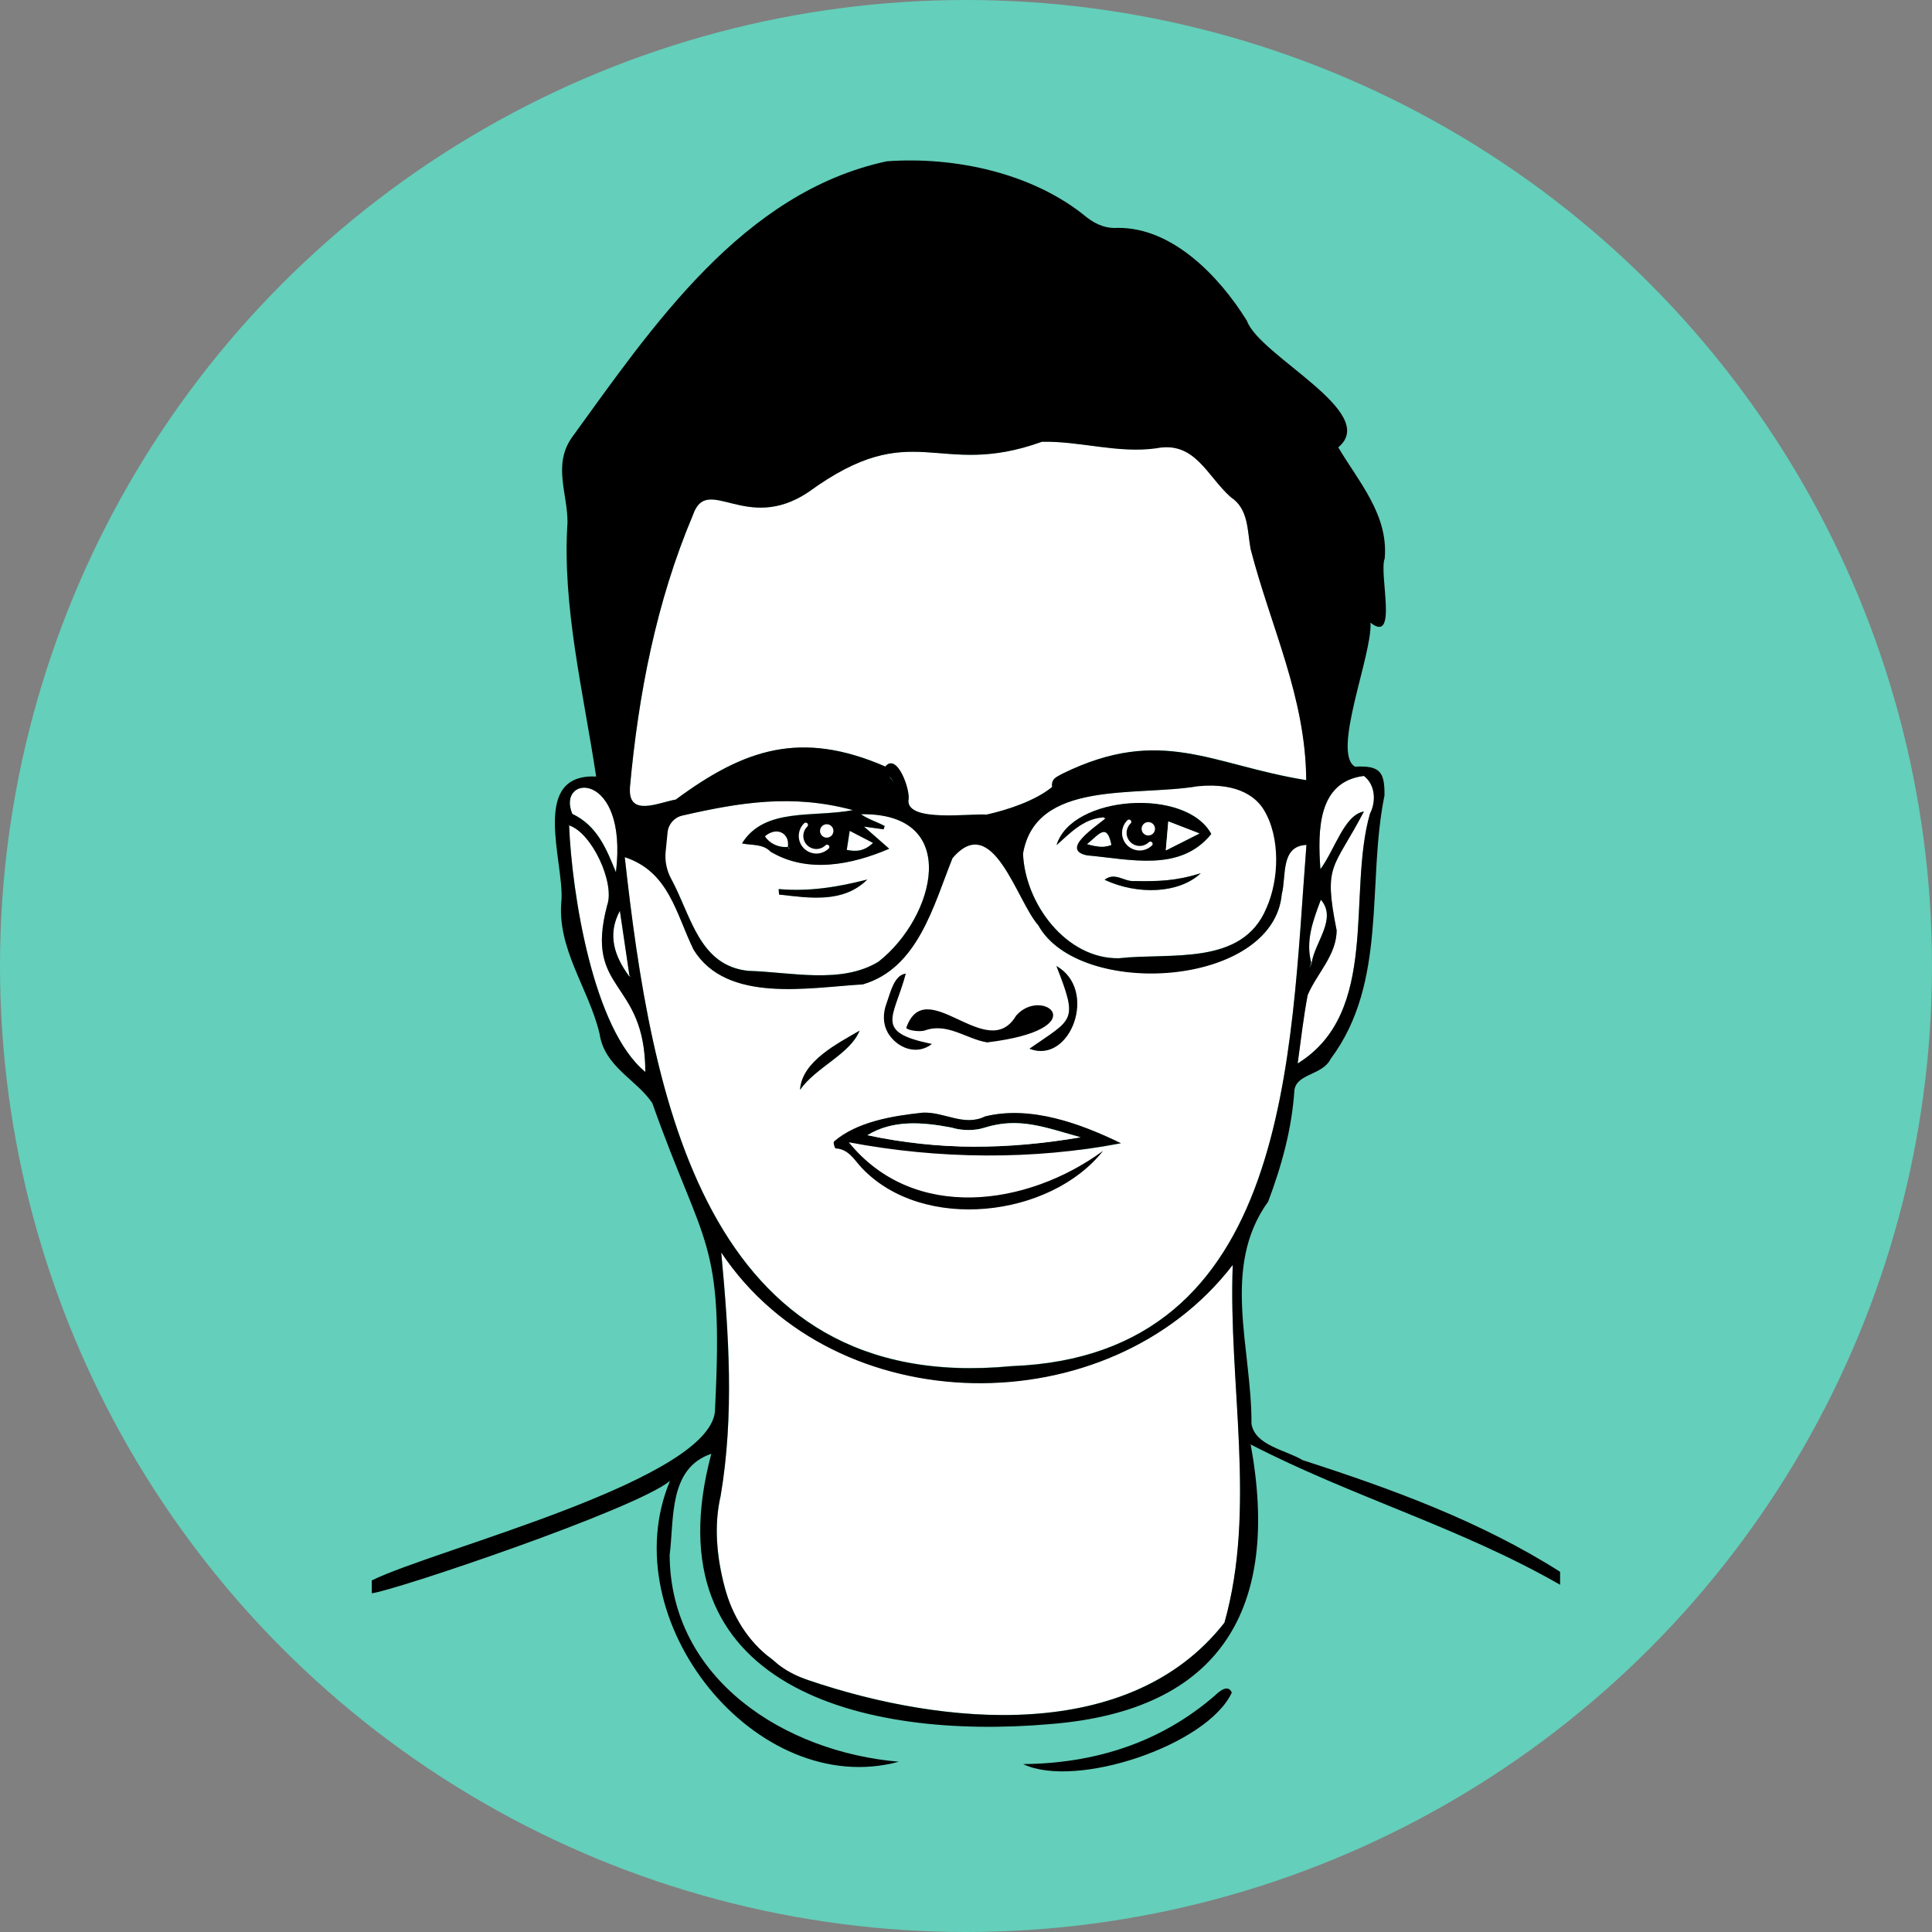 <?xml version="1.0" encoding="UTF-8"?><svg xmlns="http://www.w3.org/2000/svg" viewBox="0 0 170.08 170.08"><rect x="0" y="0" width="170.08" height="170.08" fill="#808080" stroke="none"/><defs><style>.d{fill:#fff;}.e{fill:none;stroke:#fff;stroke-linecap:round;stroke-miterlimit:10;stroke-width:.4px;}.f{fill:#64cfba;}</style></defs><g id="a"/><g id="b"><g id="c"><g><circle class="f" cx="85.04" cy="85.04" r="85.04"/><g><path class="d" d="M63.5,110.24c10.03,15.03,34.12,15.28,45.03,1.1-.4,10.41,2.11,21.45-.73,31.49-8.89,11.39-26.95,8.87-39,4.21-.68-1.35-2.22-1.62-3.22-2.56-1.82-3.84-3.12-8.58-2.13-12.82,1.2-7.12,.72-14.24,.05-21.42Z"/><path class="d" d="M115.01,74.36c-1.45,18.46-1.33,44.99-25.97,45.89-27.08,2.61-31.72-23.93-34.04-44.8,3.91,1.29,4.48,4.93,6.06,8.15,2.92,4.74,10.12,3.32,14.9,3.05,4.86-1.43,6.23-6.98,7.89-11.11,3.57-4.19,5.64,3.78,7.55,5.9,3.46,6.51,20.82,5.43,21.44-2.74,.43-1.55-.16-4.23,2.17-4.33Zm-17.9,26.95c-6.68,4.9-16.66,6.29-22.38-.74,7.89,1.49,16.26,1.57,23.95,.08-3.54-1.72-7.94-3.34-11.96-2.36-1.85,.91-3.59-.43-5.49-.33-2.66,.28-5.81,.8-7.82,2.55m19.59-15.47c1.95,4.96,1.47,4.6-2.37,7.28,3.58,1.42,6.07-5.17,2.37-7.28Zm-10.95,6.86c-5.18-1.05-3.33-2.3-2.3-6.19m-9.31,10.23c1.38-1.98,4.42-3.14,5.24-5.21-1.88,1.11-5.09,2.68-5.24,5.21Z"/><path class="d" d="M114.99,68.67c-8.32-1.34-12.74-4.83-21.44-.57-.47,.28-1.03,.41-.93,1.18-1.47,1.21-3.91,2.01-5.76,2.43-1.5-.11-6.9,.7-6.9-1.23,.23-.82-1-4.32-2.03-3-7.43-3.24-12.44-1.54-18.45,2.91-1.46,.24-4.22,1.59-4.03-1.04,.75-8.23,2.32-16.37,5.55-24.01,1.23-3.68,4.69,1.66,10.17-2.03,9.34-6.81,11.27-1.08,20.56-4.43,3.35-.07,6.63,1.04,10.03,.57,3.43-.68,4.49,2.43,6.6,4.31,1.57,1.02,1.44,2.94,1.74,4.54,1.77,6.87,4.85,13.02,4.9,20.36Z"/><path class="d" d="M75.09,71.31c-3.49,.67-7.79-.27-9.77,2.93,.91,.19,1.82,.02,2.52,.73,3.26,1.95,7.17,1.14,10.44-.26l-2.22-1.95,1.73,.24,.09-.29c-.69-.38-1.43-.58-2.09-1.04,8.89-.15,6.54,9.07,1.55,12.98-3.28,2.01-7.74,.91-11.46,.81-5.58-.58-5.09-7.65-8.72-10.56,.03-.92-.51-2.41,.78-2.61,5.83-1.39,11.07-2.63,17.14-.98Zm-6.54,6.96l.03,.47c2.67,.31,5.65,.8,7.77-1.32-2.6,.66-5.11,1.08-7.8,.84Z"/><path class="d" d="M105.41,69.22c1.14-.34,2.77-.2,4.39,.5,3.31,1.44,3.06,7.14,1.69,10.21-2.14,5.15-8.47,3.91-13,4.42-4.62,.07-8.24-4.79-8.43-9.21,1.12-6.53,9.89-5,15.35-5.93Zm-8.15,2.64l.24,.12c-.76,.68-4.11,2.91-1.8,3.32,3.79,.33,8.21,1.51,10.94-1.88-2.2-4.11-12.29-3.44-13.62,.98,1.16-1.02,2.47-2.73,4.25-2.54Zm8.45,5.01c-2.19,.69-3.77,.73-5.9,.69-.85,.05-1.67-.82-2.57-.11,2.93,1.37,6.58,1.21,8.47-.58Z"/><path class="d" d="M114.23,93.62c.29-2.1,.51-4.07,.88-6.02,.8-1.9,2.57-3.53,2.55-5.75-1.17-5.87-.27-5.29,2.41-10.42-1.73,.31-2.52,3.29-3.83,5.08-.25-3.49-.21-7.72,3.83-8.21,1.01,.78,1.09,2.24,.53,3.33-2.02,7.04,.92,17.48-6.36,21.98Z"/><path class="d" d="M50.11,72.65c1.99,.63,4.05,5.11,3.34,7.03-2.05,7.73,3.34,6.41,3.36,14.67-4.61-3.78-6.46-15.74-6.71-21.69h.01Z"/><path class="d" d="M54.23,76.78c-.84-2.07-1.65-4.1-3.84-5.14-1.44-3.53,4.93-3.86,3.84,5.14Z"/><path class="d" d="M115.43,84.75c-.5-1.91,.13-3.63,.85-5.54,1.46,1.67-.55,3.74-.81,5.57l-.04-.04Z"/><path class="d" d="M55.37,85.91c-1.3-1.77-1.92-3.65-.8-5.74l.84,5.69-.04,.04Z"/><path class="d" d="M74.8,73.13l2.06,1.07c-.75,.71-1.45,.79-2.31,.61l.26-1.68Z"/><path class="d" d="M69.37,74.55c-.83,.08-1.77-.34-2.18-.99,1.04-.89,2.36-.25,2.18,.99h0Z"/><path class="d" d="M115.47,84.78l-.19,.47,.15-.51,.04,.04Z"/><path class="d" d="M78.44,68.5l.27,.42-.29-.4,.02-.02Z"/><path class="d" d="M50.1,72.67l-.15-.17,.16,.16h-.01Z"/><path class="d" d="M55.41,85.87l.15,.11-.19-.07,.04-.04Z"/><path class="d" d="M78.42,68.51l-.15-.18,.17,.16-.02,.02Z"/><path class="d" d="M69.37,74.55l.16,.16c-.1,0-.13-.08-.16-.16h0Z"/><path d="M90.07,155.3c6.37-.06,12.12-1.92,16.85-6.01,.41-.38,1.16-1.07,1.52-.29-2.13,4.62-13.7,8.52-18.37,6.3Z"/><path d="M74.73,100.57c5.72,7.03,15.7,5.64,22.38,.74-4.64,5.88-15.84,7.2-21.23,1.52-.66-.68-1.15-1.68-2.32-1.73-.06,0-.22-.45-.15-.6,2.01-1.75,5.17-2.27,7.82-2.55,1.9-.09,3.63,1.25,5.49,.33,4.02-.99,8.42,.64,11.96,2.36-7.69,1.49-16.05,1.42-23.95-.08Zm20.42-.45c-3.03-.83-5.38-1.82-8.45-.86-.88,.3-2.03,.29-2.93,0-2.54-.48-5.16-.71-7.41,.67,6.37,1.36,12.36,1.28,18.79,.18Z"/><path d="M86.87,91.76c-1.83-.31-3.46-1.75-5.44-1.05-.49,.17-1.61-.03-1.65-.23,1.73-4.88,7.14,3.22,9.67-1.07,2.31-2.65,7.15,1.19-2.58,2.36Z"/><path d="M93,85.04c3.71,2.11,1.22,8.71-2.37,7.28,3.84-2.68,4.31-2.33,2.37-7.28Z"/><path d="M78.14,90.87c-.43-.76-.41-1.68-.11-2.5,.35-.96,.67-2.54,1.71-2.66-1.03,3.9-2.87,5.14,2.3,6.19-1.32,1.05-3.1,.38-3.91-1.03Z"/><path d="M70.43,95.94c.15-2.52,3.36-4.1,5.24-5.21-.82,2.06-3.86,3.22-5.24,5.21Z"/><path d="M68.55,78.27c2.69,.24,5.21-.18,7.8-.84-2.12,2.11-5.11,1.62-7.77,1.32l-.03-.47Z"/><path d="M97.04,71.97c-1.68,.13-2.87,1.41-4.03,2.43,1.33-4.41,11.42-5.09,13.62-.98-2.73,3.39-7.15,2.22-10.94,1.88-2.44-.51,.87-2.57,1.65-3.29-.14,.09-.17-.13-.3-.04Zm5.81,.34l-.22,2.56,2.96-1.49-2.74-1.06Zm-7.14,2c.87,.24,1.47,.32,2.12,.07-.4-1.99-1.08-.91-2.12-.07Zm5.65-1.23c-.07-.27-.18-.33-.43-.21,.1,.22,.18,.35,.43,.21Z"/><path d="M105.71,76.87c-1.89,1.79-5.54,1.95-8.47,.58,.9-.71,1.72,.17,2.57,.11,2.13,.04,3.71,0,5.9-.69Z"/><path class="d" d="M95.15,100.12c-6.43,1.09-12.43,1.17-18.79-.18,2.25-1.38,4.88-1.15,7.41-.67,.9,.28,2.04,.29,2.93,0,3.07-.96,5.42,.03,8.45,.86Z"/><path class="d" d="M102.85,72.31l2.74,1.06-2.96,1.49,.22-2.56Z"/><path class="d" d="M95.71,74.31c1.04-.83,1.72-1.92,2.12,.07-.64,.25-1.25,.17-2.12-.07Z"/><path class="d" d="M101.37,73.08c-.25,.14-.34,.01-.43-.21,.26-.13,.36-.06,.43,.21Z"/><path class="d" d="M96.93,72.27l.41-.27-.39,.3-.03-.03Z"/><path d="M137.34,138.37c-7-4.45-14.82-7.3-22.67-9.83-1.45-.89-4.21-1.28-4.5-3.21,.04-6.62-2.71-13.76,1.47-19.55,1.2-3.19,2.09-6.42,2.31-9.82,.22-1.47,2.47-1.29,3.19-2.74,5.05-6.75,3.17-15.52,4.74-23.19,.03-2.15-.45-2.64-2.6-2.54-2.07-1.24,1.54-9.86,1.37-12.67,2.45,1.93,.72-4.36,1.25-5.65,.34-3.84-2.27-6.72-4.09-9.79,3.71-3.06-6.94-8.04-8.04-11.14-2.39-3.85-6.5-8.2-11.34-8.18-.99,.08-1.88-.25-2.75-.92-4.71-3.9-11.61-5.38-17.62-4.94-12.68,2.73-20.59,14.49-27.75,24.36-1.64,2.42-.34,4.89-.35,7.43-.49,7.37,1.42,15.05,2.52,22.37-5.82-.27-2.85,7.36-3.05,10.86-.44,4.3,2.4,7.77,3.35,11.78,.44,2.93,3.21,3.99,4.64,6.1,4.6,12.96,6.28,11.87,5.53,26.86,.18,6.22-24.61,12.39-30.22,15.17v1.13c1.87-.19,23.15-7.35,26.25-9.89-5.14,12.28,7.59,28.11,20.15,24.72-10-.84-20.11-7.23-20.18-18.2,.41-3.16-.12-7.63,3.67-8.91-5.52,20.61,13.41,25.22,29.79,23.8,15.11-1.18,20.33-10.23,17.69-24.62,9,4.64,18.45,7.31,27.24,12.35v-1.13Zm-21.06-59.16c1.46,1.67-.55,3.74-.81,5.57l-.19,.47,.15-.51c-.5-1.91,.13-3.63,.85-5.54Zm1.38,2.65c-1.17-5.89-.29-5.25,2.41-10.42-1.73,.3-2.52,3.29-3.83,5.08-.25-3.5-.21-7.71,3.83-8.21,1.01,.78,1.09,2.24,.53,3.33-2.02,7.04,.92,17.48-6.36,21.98,.29-2.1,.51-4.07,.88-6.02,.8-1.9,2.57-3.53,2.55-5.75Zm-62.21-12.51c.75-8.23,2.32-16.37,5.55-24.01,1.27-3.69,4.66,1.67,10.17-2.02,9.33-6.8,11.29-1.09,20.56-4.43,3.35-.07,6.63,1.04,10.03,.58,3.45-.69,4.48,2.44,6.6,4.31,1.56,1.02,1.44,2.94,1.73,4.54,1.77,6.87,4.85,13.02,4.9,20.36-8.32-1.33-12.74-4.83-21.44-.58-.47,.28-1.03,.41-.93,1.18-1.47,1.21-3.91,2.02-5.76,2.43-1.44-.11-6.96,.69-6.89-1.23,.23-.85-.98-4.27-2.03-3-7.45-3.23-12.41-1.55-18.45,2.91-1.46,.24-4.21,1.59-4.03-1.04Zm56.04,10.59c-2.13,5.15-8.47,3.91-13,4.42-4.62,.07-8.25-4.79-8.43-9.21,1.12-6.53,9.9-5.01,15.35-5.93,3.81-.38,5.29,1.16,5.84,2.06,1.5,2.45,1.34,6.2,.24,8.66Zm-51.43-8.14c5.01-1.15,9.7-1.93,15.03-.48-3.49,.67-7.79-.27-9.77,2.93,.91,.19,1.83,.02,2.52,.73,3.26,1.95,7.17,1.14,10.44-.26-.71-.62-1.34-1.18-2.22-1.95,.82,.11,1.27,.18,1.73,.24l.09-.29c-.69-.38-1.43-.58-2.09-1.04,8.9-.15,6.54,9.07,1.55,12.98-3.28,2.01-7.74,.91-11.46,.81-4.32-.45-5.01-4.78-6.78-8.07-.4-.75-.59-1.59-.5-2.44l.17-1.69c.07-.71,.59-1.31,1.29-1.47Zm16.79,2.41c-.75,.71-1.45,.79-2.31,.61,.08-.51,.15-.97,.26-1.68,.74,.39,1.32,.69,2.06,1.07Zm-7.33,.51c-.1,0-.13-.08-.16-.16-.83,.08-1.61-.3-2.02-.94,1.04-.88,2.2-.29,2.02,.94l.16,.16Zm8.75-6.37l.17,.16,.27,.42c-.14-.2-.28-.4-.44-.58Zm-24.05,8.44c-.84-2.07-1.65-4.1-3.84-5.14-1.45-3.49,4.93-3.91,3.84,5.14Zm.35,3.4c.28,1.9,.56,3.8,.84,5.69l.15,.11-.19-.07c-1.3-1.77-1.92-3.65-.8-5.74Zm-4.47-7.51l-.15-.17,.16,.16c2.01,.66,4.04,5.08,3.34,7.03-2.05,7.74,3.34,6.4,3.36,14.67-4.61-3.77-6.47-15.76-6.71-21.69Zm4.9,2.78c3.9,1.29,4.49,4.93,6.06,8.15,2.93,4.74,10.11,3.33,14.9,3.05,4.86-1.42,6.23-6.98,7.89-11.11,3.56-4.19,5.65,3.78,7.55,5.9,3.62,6.51,20.66,5.5,21.44-2.74,.41-1.55-.14-4.23,2.17-4.33-1.45,18.47-1.33,44.98-25.97,45.89-27.08,2.61-31.72-23.92-34.04-44.8Zm52.8,67.38c-8.32,10.66-24.68,9.14-36.62,5.08-1.11-.38-2.17-.92-3.04-1.7-.09-.08-.17-.15-.27-.22-2.04-1.53-3.41-3.79-4.07-6.25-.71-2.66-.97-5.46-.36-8.07,1.2-7.12,.72-14.24,.05-21.42,10.03,15.03,34.12,15.28,45.03,1.1-.4,10.41,2.11,21.44-.73,31.49Z"/><circle class="d" cx="72.78" cy="73.15" r=".59"/><circle class="d" cx="101.09" cy="72.96" r=".59"/><path class="e" d="M101.27,74.29c-.35,.34-.88,.48-1.37,.31-.71-.24-1.09-1-.85-1.71,.07-.21,.19-.4,.34-.54"/><path class="e" d="M72.81,74.56c-.35,.34-.88,.48-1.37,.31-.71-.24-1.09-1-.85-1.71,.07-.21,.19-.4,.34-.54"/></g></g></g></g></svg>
